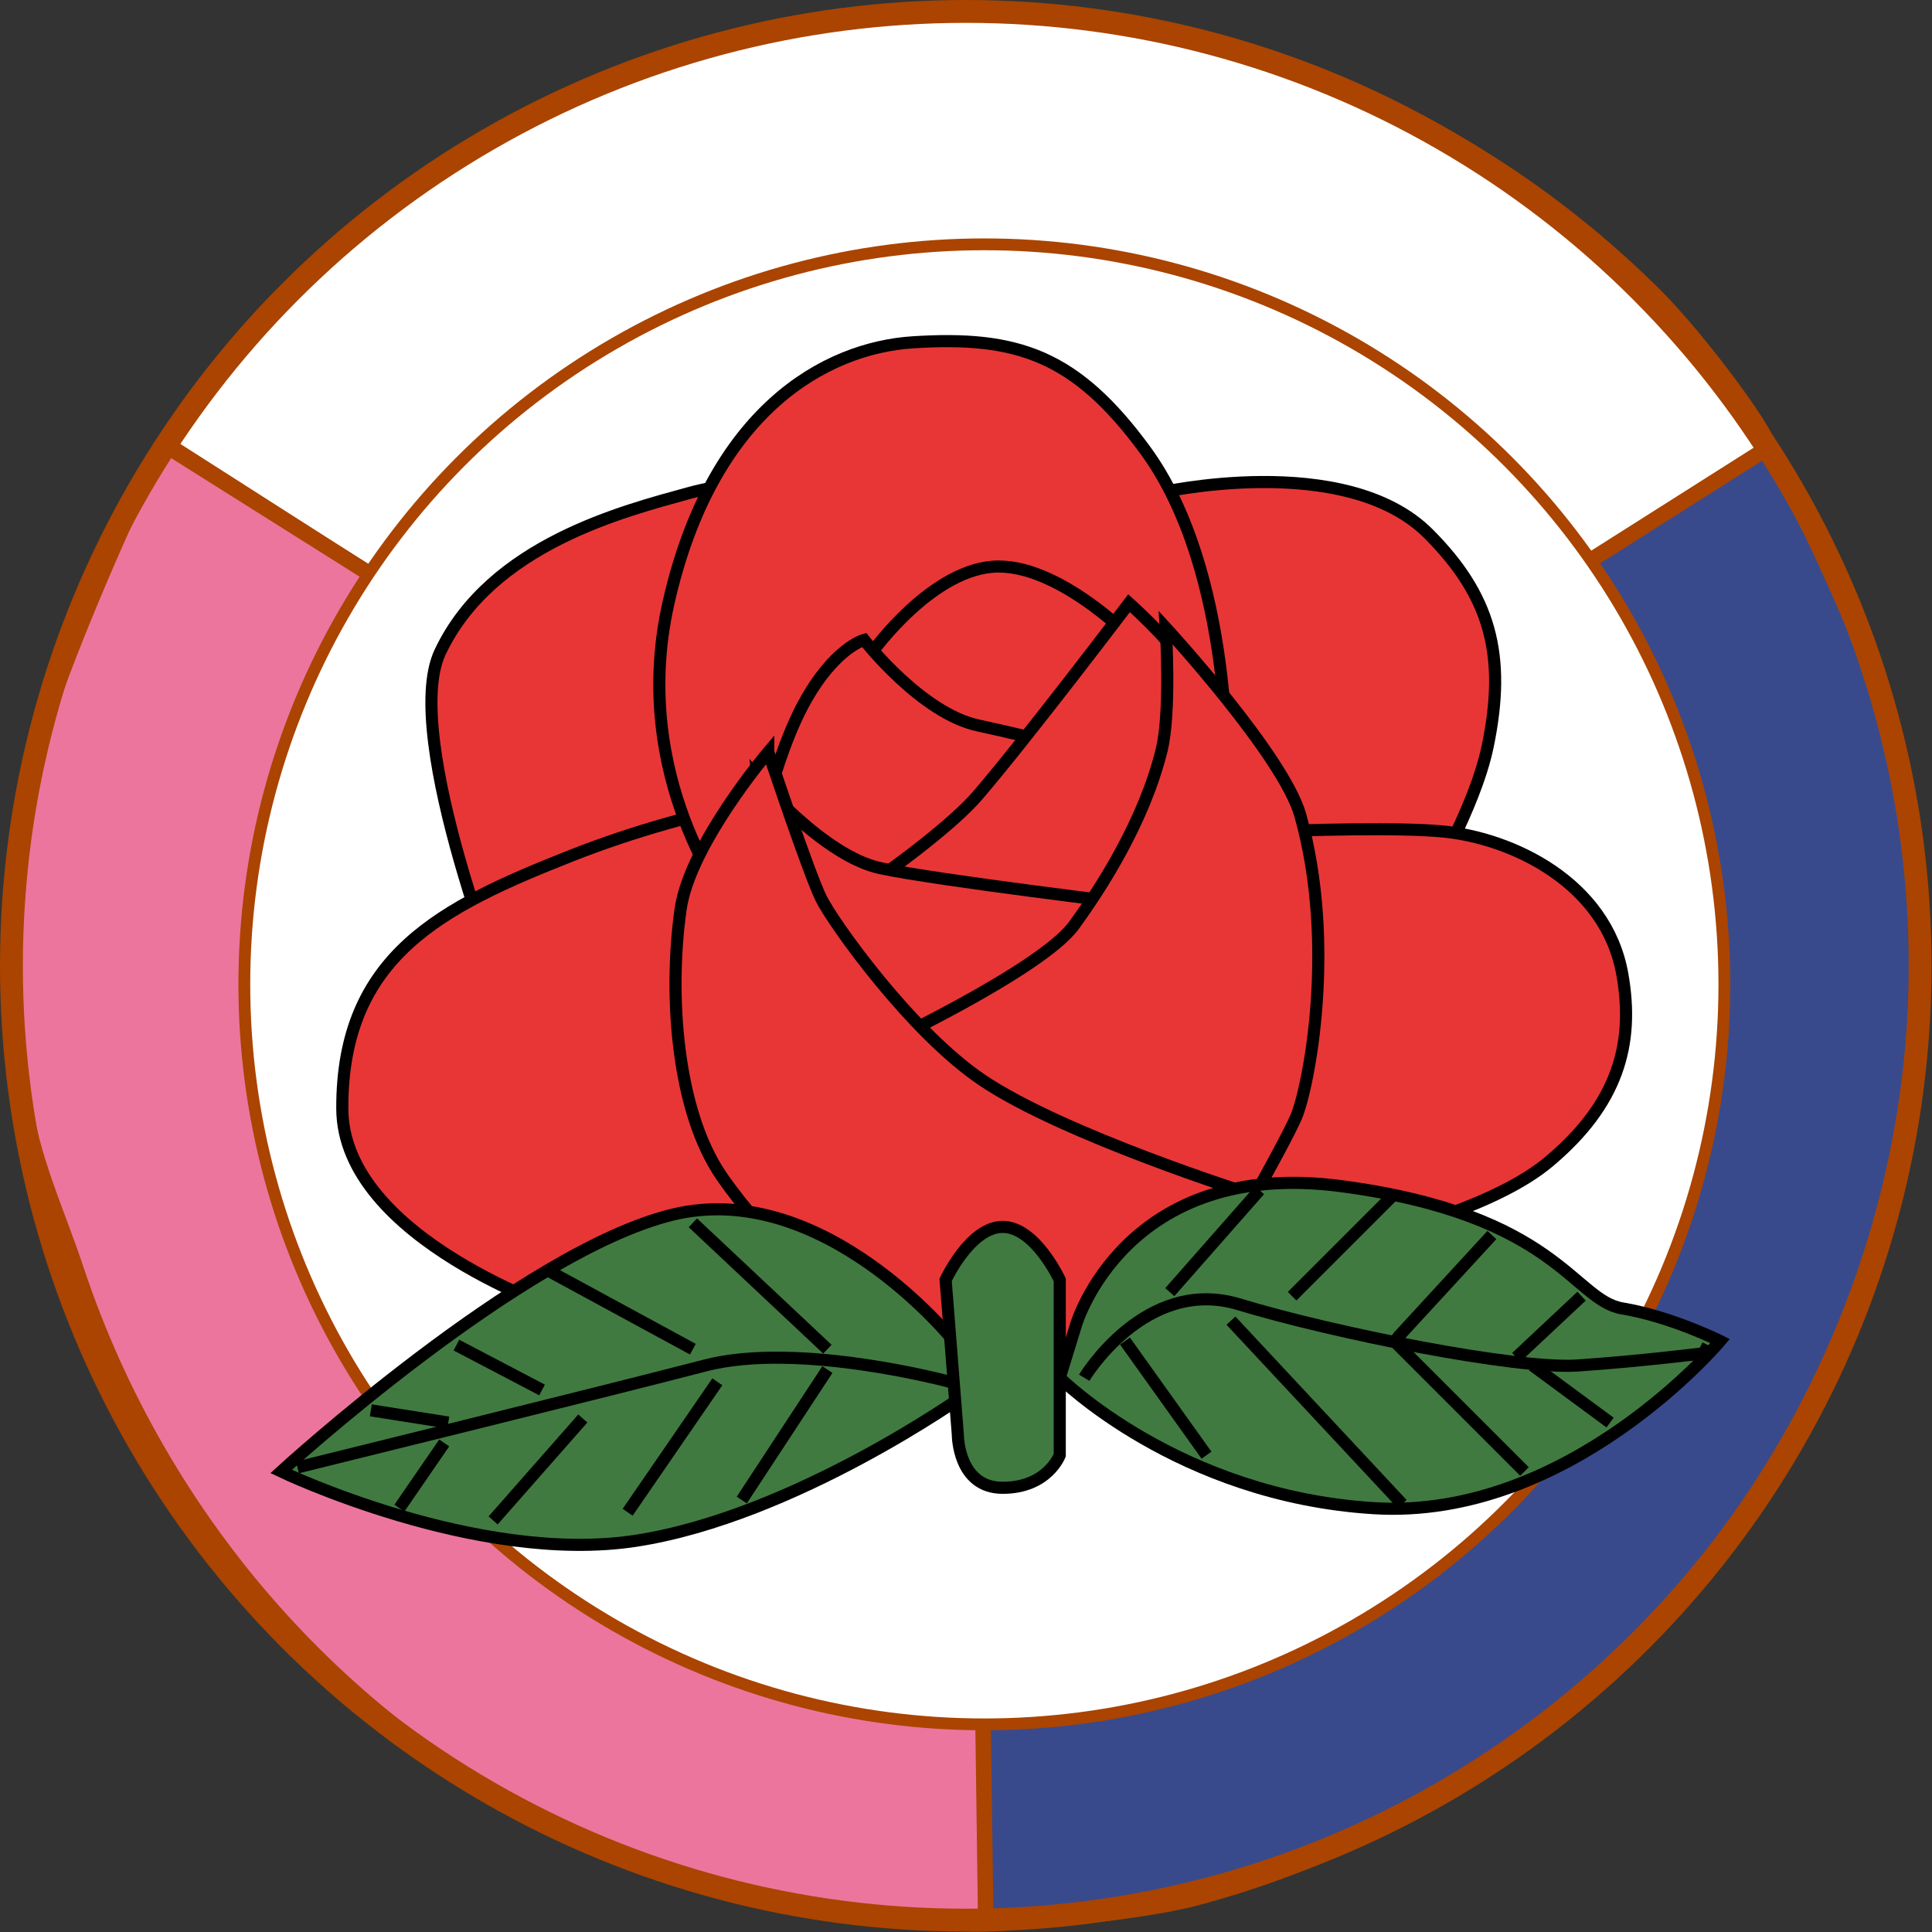 <?xml version="1.0" encoding="UTF-8"?>
<!-- Created with Inkscape (http://www.inkscape.org/) -->
<svg id="svg2" width="478.751" height="478.751" version="1.1" xmlns="http://www.w3.org/2000/svg" xmlns:cc="http://creativecommons.org/ns#" xmlns:dc="http://purl.org/dc/elements/1.1/" xmlns:rdf="http://www.w3.org/1999/02/22-rdf-syntax-ns#">
 <rect width="100%" height="100%" fill="#333333" stroke="none"/>
 <g id="layer5" transform="translate(-14.173 -8.086)">
  <path id="path3667-1" transform="matrix(1.283 0 0 1.283 -49.143 -47.269)" d="m237.591 228.7-155.623-99.456c-2.105-1.345 13.05-20.281 21.551-28.782 8.5-8.5 17.811-16.19 27.807-22.943 9.996-6.753 20.676-12.569 31.916-17.323 11.239-4.754 23.038-8.445 35.269-10.948 12.231-2.503 24.895-3.817 37.866-3.817s25.635 1.314 37.866 3.817c12.231 2.503 24.029 6.194 35.269 10.948 11.239 4.754 21.92 10.57 31.916 17.323s19.307 14.443 27.807 22.943c8.5 8.5 23.332 28.459 21.611 29.566l-153.321 98.671h0.069z" style="fill:#ffffff;stroke-width:3;stroke:#aa4400"/>
  <path id="path3667-1-7" d="m255.431 244.422 10.363 239.111c0.139 3.202-43.715-0.126-58.609-4.117-14.894-3.991-37.058-9.007-50.97-15.779s-27.223-14.907-39.712-24.343c-12.489-9.436-24.156-20.175-34.781-32.156-10.625-11.982-20.207-25.206-28.526-39.615-8.319-14.409-14.981-29.319-20.045-44.511-5.064-15.192-11.387-28.165-13.315-43.699-1.928-15.534-2.673-30.771-1.583-46.206 1.091-15.435 2.947-30.709 6.938-45.603 3.991-14.894 27.881-70.385 30.103-68.986l200.181 125.982-0.044-0.076z" style="fill:#ec759e;stroke-width:3.848;stroke:#aa4400"/>
  <path id="path3667-1-0" d="m255.128 244.014 196.089-124.287c2.707-1.716 25.77 48.593 29.761 63.487 3.991 14.894 6.561 30.169 7.652 45.603 1.091 15.435 0.702 31.029-1.226 46.563-1.927 15.534-5.394 31.007-10.458 46.199-5.064 15.192-11.726 30.103-20.045 44.511s-17.901 27.633-28.526 39.615c-10.625 11.982-22.292 22.72-34.781 32.156-12.489 9.436-25.8 17.57-39.712 24.343-13.912 6.773-28.426 12.184-43.32 16.175-14.894 3.991-52.096 7.367-52.132 4.742l-3.259-239.185s-0.044 0.076-0.044 0.076z" style="fill:#384a8c;stroke-width:3.848;stroke:#aa4400"/>
  <circle id="path3724" transform="matrix(.944 0 0 .944 15.098 7.128)" cx="252.538" cy="254.533" r="250.518" style="fill:none;stroke-width:6;stroke:#aa4400"/>
 </g>
 <g id="layer4" transform="translate(-14.173 -8.086)">
  <circle id="path3667" transform="matrix(.976 0 0 .976 27.392 24.288)" cx="236.376" cy="233.32" r="187.888" style="fill:#ffffff;stroke-width:3;stroke:#aa4400"/>
 </g>
 <g id="layer3" transform="translate(-14.173 -8.086)">
  <path id="path3650" d="m140.411 257.563s-27.009-67.03-17.173-87.883c12.627-26.769 45.772-35.007 61.619-39.396 32.83-9.091 116.168 0 116.168 0s46.457-10.708 67.175 10.101c15.167 15.233 19.334 29.828 14.647 52.528-3.225 15.62-15.152 35.355-15.152 35.355z" style="fill:#e83636;stroke-width:3;stroke:#000000"/>
  <path id="path3646" d="m154.553 333.325s-55.442-18.103-55.558-50.508c-0.136-37.894 24.735-50.037 56.569-62.63 32.271-12.766 62.629-16.162 62.629-16.162l9.091 131.32z" style="fill:#e83636;stroke-width:3;stroke:#000000"/>
  <path id="path3648" d="m305.066 324.234s69.111-8.309 92.934-28.284c17.039-14.287 21.271-29.098 18.183-46.467-4.041-22.729-27.352-33.727-44.447-35.355-21.213-2.02-83.843 2.02-83.843 2.02z" style="fill:#e83636;stroke-width:3;stroke:#000000"/>
  <path id="path3652" d="m194.959 232.31s-24.865-31.588-15.152-74.751c10.738-47.718 38.895-63.263 60.609-64.65 25.712-1.642 40.274 3.127 57.579 26.769 22.086 30.174 20.203 82.327 20.203 82.327z" style="fill:#e83636;stroke-width:3;stroke:#000000"/>
  <path id="path3654" d="m230.315 169.68s15.152-21.213 31.315-21.213c16.163 0 34.345 19.193 34.345 19.193l-2.02 25.254-41.416 30.305z" style="fill:#e83636;stroke-width:3;stroke:#000000"/>
  <path id="path3656" d="m211.122 237.36-6.061-33.335s3.311-12.309 8.081-21.213c7.576-14.142 15.152-16.162 15.152-16.162s14.142 18.183 28.284 21.213c14.142 3.03 33.335 8.081 33.335 8.081l-43.437 48.487z" style="fill:#e83636;stroke-width:3;stroke:#000000"/>
  <path id="path3658" d="m204.051 244.431s40.406-25.254 52.528-39.396c12.122-14.142 37.376-47.477 37.376-47.477s10.101 9.091 12.122 13.132 7.071 36.365 7.071 36.365l-41.416 62.629z" style="fill:#e83636;stroke-width:3;stroke:#000000"/>
  <path id="path3660" d="m202.03 200.995s16.162 19.193 30.305 22.223c14.142 3.03 64.65 9.091 64.65 9.091l-30.305 45.457-56.569-16.162z" style="fill:#e83636;stroke-width:3;stroke:#000000"/>
  <path id="path3664" d="m231.325 267.665s40.911-19.193 48.992-30.305c6.643-9.134 17.329-25.612 21.718-43.437 2.349-9.539 1.01-30.305 1.01-30.305s29.196 31.752 33.335 46.467c9.091 32.325 2.02 67.68-1.01 74.751-3.03 7.071-19.193 35.355-19.193 35.355l-64.65-16.163z" style="fill:#e83636;stroke-width:3;stroke:#000000"/>
  <path id="path3662" d="m204.556 194.429s-19.433 22.891-21.718 38.891c-3.03 21.213-1.01 50.003 10.101 66.165 11.112 16.163 28.284 30.81 28.284 30.81l44.447 17.173 34.345-16.163 24.244-27.274s-46.467-14.647-66.67-28.284c-17.761-11.989-36.871-38.891-39.901-44.952-3.03-6.061-13.132-36.365-13.132-36.365z" style="fill:#e83636;stroke-width:3;stroke:#000000"/>
 </g>
 <g id="layer2" transform="translate(-14.173 -8.086)">
  <path id="path2831" d="m250.518 340.396s-32.325-40.406-69.701-31.315c-37.376 9.091-96.975 63.64-96.975 63.64s48.487 23.233 87.883 17.173c39.396-6.061 81.822-36.365 81.822-36.365z" style="fill:#407a40;stroke-width:3;stroke:#000000"/>
  <path id="path2833" d="m280.822 336.355s12.122-41.416 65.66-34.345 57.579 28.284 69.701 30.305c12.122 2.02 24.244 8.081 24.244 8.081s-37.376 44.447-85.863 41.416c-48.487-3.03-77.782-32.325-77.782-32.325z" style="fill:#407a40;stroke-width:3;stroke:#000000"/>
  <path id="path2835" d="m248.498 325.244s6.061-13.132 14.142-13.132c8.081 0 14.142 13.132 14.142 13.132v43.437s-3.03 8.081-14.142 8.081c-11.112 0-11.112-13.132-11.112-13.132z" style="fill:#407a40;stroke-width:3;stroke:#000000"/>
  <path id="path2837" d="m249.508 350.497s-37.376-10.101-60.609-4.041-101.015 25.254-101.015 25.254" style="fill:none;stroke-width:3;stroke:#000000"/>
  <path id="path2839" d="m125.259 360.599-19.193-3.03" style="fill:none;stroke-width:3;stroke:#000000"/>
  <path id="path2841" d="m148.492 352.518-21.213-11.112" style="fill:none;stroke-width:3;stroke:#000000"/>
  <path id="path2843" d="m185.868 342.416-35.355-19.193" style="fill:none;stroke-width:3;stroke:#000000"/>
  <path id="path2845" d="m219.203 342.416-33.335-31.315" style="fill:none;stroke-width:3;stroke:#000000"/>
  <path id="path2847" d="m219.203 347.467-21.213 32.325" style="fill:none;stroke-width:3;stroke:#000000"/>
  <path id="path2849" d="m191.929 350.497-22.223 32.325" style="fill:none;stroke-width:3;stroke:#000000"/>
  <path id="path2851" d="m158.594 359.589-22.223 25.254" style="fill:none;stroke-width:3;stroke:#000000"/>
  <path id="path2853" d="m124.249 365.65-11.112 16.163" style="fill:none;stroke-width:3;stroke:#000000"/>
  <path id="path2855" d="m282.843 349.487s15.152-25.254 38.386-18.183c23.233 7.071 68.69 16.163 83.843 15.152 15.152-1.01 31.315-3.03 31.315-3.03l1.01-2.02" style="fill:none;stroke-width:3;stroke:#000000"/>
  <path id="path2857" d="m304.056 328.274 22.223-25.254" style="fill:none;stroke-width:3;stroke:#000000"/>
  <path id="path2859" d="m334.36 329.284 25.254-25.254" style="fill:none;stroke-width:3;stroke:#000000"/>
  <path id="path2861" d="m360.624 339.386 23.233-25.254" style="fill:none;stroke-width:3;stroke:#000000"/>
  <path id="path2863" d="m389.919 344.436 16.162-15.152" style="fill:none;stroke-width:3;stroke:#000000"/>
  <path id="path2865" d="m393.96 346.457 19.193 14.142" style="fill:none;stroke-width:3;stroke:#000000"/>
  <path id="path2867" d="m358.604 339.386 33.335 33.335" style="fill:none;stroke-width:3;stroke:#000000"/>
  <path id="path2869" d="m319.208 335.345 42.426 45.457" style="fill:none;stroke-width:3;stroke:#000000"/>
  <path id="path2871" d="m292.944 340.396 20.203 28.284" style="fill:none;stroke-width:3;stroke:#000000"/>
 </g>
</svg>
